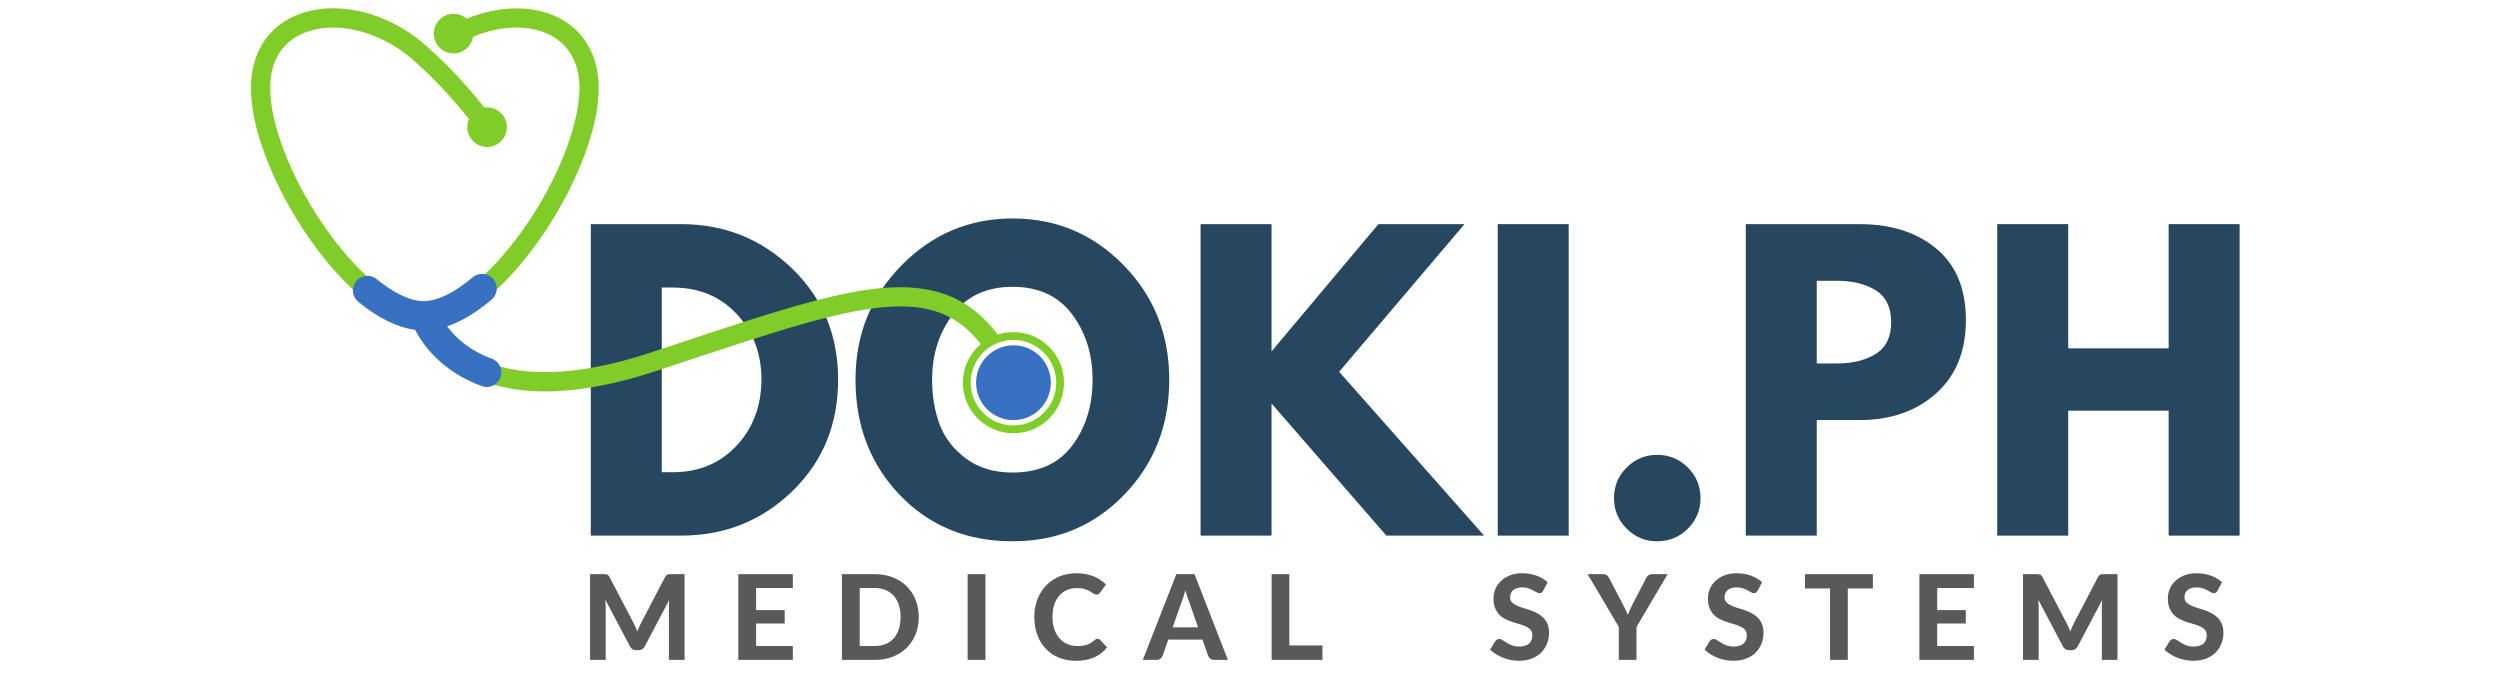 <svg xmlns="http://www.w3.org/2000/svg" xmlns:xlink="http://www.w3.org/1999/xlink" width="200" zoomAndPan="magnify" viewBox="0 0 575.25 187.5" height="55" preserveAspectRatio="xMidYMid meet" version="1.0"><defs><g/><clipPath id="70b69f92e0"><path d="M 209 90 L 236.914 90 L 236.914 118.184 L 209 118.184 Z M 209 90 " clip-rule="nonzero"/></clipPath></defs><g fill="#274760" fill-opacity="1"><g transform="translate(101.668, 146.079)"><g><path d="M 6.172 -84.953 L 30.781 -84.953 C 42.594 -84.953 52.688 -80.914 61.062 -72.844 C 69.438 -64.781 73.625 -54.676 73.625 -42.531 C 73.625 -30.312 69.453 -20.164 61.109 -12.094 C 52.766 -4.031 42.656 0 30.781 0 L 6.172 0 Z M 25.531 -17.297 L 28.516 -17.297 C 35.586 -17.297 41.367 -19.68 45.859 -24.453 C 50.359 -29.223 52.645 -35.211 52.719 -42.422 C 52.719 -49.629 50.469 -55.633 45.969 -60.438 C 41.477 -65.25 35.66 -67.656 28.516 -67.656 L 25.531 -67.656 Z M 25.531 -17.297 "/></g></g></g><g fill="#274760" fill-opacity="1"><g transform="translate(177.662, 146.079)"><g><path d="M 2.375 -42.531 C 2.375 -54.812 6.562 -65.207 14.938 -73.719 C 23.312 -82.238 33.398 -86.5 45.203 -86.5 C 57.078 -86.5 67.164 -82.258 75.469 -73.781 C 83.781 -65.301 87.938 -54.883 87.938 -42.531 C 87.938 -30.102 83.848 -19.648 75.672 -11.172 C 67.504 -2.691 57.348 1.547 45.203 1.547 C 32.773 1.547 22.531 -2.656 14.469 -11.062 C 6.406 -19.477 2.375 -29.969 2.375 -42.531 Z M 23.266 -42.531 C 23.266 -38.062 23.953 -33.988 25.328 -30.312 C 26.703 -26.645 29.102 -23.539 32.531 -21 C 35.969 -18.469 40.191 -17.203 45.203 -17.203 C 52.41 -17.203 57.848 -19.672 61.516 -24.609 C 65.191 -29.547 67.031 -35.52 67.031 -42.531 C 67.031 -49.457 65.16 -55.41 61.422 -60.391 C 57.68 -65.367 52.273 -67.859 45.203 -67.859 C 38.203 -67.859 32.797 -65.367 28.984 -60.391 C 25.172 -55.41 23.266 -49.457 23.266 -42.531 Z M 23.266 -42.531 "/></g></g></g><g fill="#274760" fill-opacity="1"><g transform="translate(267.97, 146.079)"><g><path d="M 83.5 0 L 56.844 0 L 25.531 -36.031 L 25.531 0 L 6.172 0 L 6.172 -84.953 L 25.531 -84.953 L 25.531 -50.25 L 54.672 -84.953 L 78.156 -84.953 L 43.969 -44.688 Z M 83.5 0 "/></g></g></g><g fill="#274760" fill-opacity="1"><g transform="translate(349.01, 146.079)"><g><path d="M 25.531 -84.953 L 25.531 0 L 6.172 0 L 6.172 -84.953 Z M 25.531 -84.953 "/></g></g></g><g fill="#274760" fill-opacity="1"><g transform="translate(380.725, 146.079)"><g><path d="M 17.922 -22.031 C 21.211 -22.031 24.008 -20.879 26.312 -18.578 C 28.613 -16.285 29.766 -13.488 29.766 -10.188 C 29.766 -6.969 28.613 -4.207 26.312 -1.906 C 24.008 0.395 21.211 1.547 17.922 1.547 C 14.691 1.547 11.926 0.395 9.625 -1.906 C 7.32 -4.207 6.172 -6.969 6.172 -10.188 C 6.172 -13.488 7.32 -16.285 9.625 -18.578 C 11.926 -20.879 14.691 -22.031 17.922 -22.031 Z M 17.922 -22.031 "/></g></g></g><g fill="#274760" fill-opacity="1"><g transform="translate(416.663, 146.079)"><g><path d="M 6.172 -84.953 L 37.172 -84.953 C 45.816 -84.953 52.816 -82.719 58.172 -78.25 C 63.523 -73.789 66.203 -67.305 66.203 -58.797 C 66.203 -50.285 63.488 -43.609 58.062 -38.766 C 52.645 -33.93 45.68 -31.516 37.172 -31.516 L 25.531 -31.516 L 25.531 0 L 6.172 0 Z M 25.531 -46.953 L 31 -46.953 C 35.32 -46.953 38.875 -47.828 41.656 -49.578 C 44.438 -51.328 45.828 -54.191 45.828 -58.172 C 45.828 -62.223 44.438 -65.125 41.656 -66.875 C 38.875 -68.625 35.32 -69.5 31 -69.5 L 25.531 -69.5 Z M 25.531 -46.953 "/></g></g></g><g fill="#274760" fill-opacity="1"><g transform="translate(485.243, 146.079)"><g><path d="M 25.531 -34.078 L 25.531 0 L 6.172 0 L 6.172 -84.953 L 25.531 -84.953 L 25.531 -51.078 L 52.922 -51.078 L 52.922 -84.953 L 72.281 -84.953 L 72.281 0 L 52.922 0 L 52.922 -34.078 Z M 25.531 -34.078 "/></g></g></g><path fill="#80cc28" d="M 62.574 88.727 C 54.664 88.727 45.262 82.664 36.105 71.652 C 29.637 63.875 23.953 54.434 20.094 45.059 C 17.168 37.945 14.004 27.688 15.566 19.23 C 17.004 11.457 21.918 5.867 29.406 3.484 C 40.387 -0.004 54.422 4.129 64.348 13.773 C 65.211 14.531 73.613 21.984 81.691 33.148 L 77.441 36.223 C 69.477 25.203 60.945 17.762 60.859 17.684 L 60.746 17.582 C 52.293 9.344 40.059 5.602 30.996 8.484 C 27.062 9.734 22.09 12.777 20.723 20.188 C 18.621 31.555 27.148 52.688 40.133 68.301 C 48.16 77.949 56.34 83.484 62.574 83.484 C 68.809 83.484 76.988 77.949 85.016 68.301 C 98 52.688 106.527 31.555 104.426 20.188 C 103.438 14.84 100.355 10.965 95.512 8.977 C 88.004 5.891 77.629 7.75 69.082 13.711 L 66.086 9.41 C 76.059 2.457 88.387 0.383 97.5 4.125 C 103.984 6.789 108.273 12.148 109.582 19.23 C 111.145 27.688 107.98 37.945 105.055 45.059 C 101.195 54.434 95.512 63.875 89.043 71.652 C 79.883 82.664 70.484 88.727 62.574 88.727 " fill-opacity="1" fill-rule="nonzero"/><path fill="#80cc28" d="M 95.395 106.754 C 95.055 106.754 94.723 106.754 94.387 106.75 C 86.793 106.625 80.098 105.109 74.488 102.242 C 63.219 96.48 60.199 87.285 60.074 86.898 L 62.574 86.105 L 65.066 85.301 C 65.09 85.371 67.402 92.152 75.574 96.867 C 86.641 103.246 103.387 103.02 124.004 96.203 C 126.562 95.355 129.059 94.531 131.488 93.727 C 155.512 85.754 172.871 79.992 186.453 78.629 C 193.695 77.906 199.703 78.48 204.816 80.387 C 210.211 82.398 214.801 85.941 218.836 91.211 L 214.676 94.398 C 207.941 85.605 199.914 82.547 186.977 83.848 C 173.973 85.152 156.844 90.836 133.137 98.703 C 130.707 99.508 128.211 100.336 125.645 101.184 C 114.449 104.883 104.277 106.754 95.395 106.754 " fill-opacity="1" fill-rule="nonzero"/><path fill="#3871c1" d="M 80.844 97.82 C 74.465 95.48 70.73 91.824 68.656 88.988 C 72.535 87.695 76.59 85.266 80.781 81.715 C 82.461 80.293 82.668 77.777 81.25 76.098 C 79.828 74.418 77.312 74.211 75.633 75.633 C 70.621 79.875 65.996 82.121 62.25 82.121 C 58.664 82.121 54.246 80.047 49.465 76.133 C 47.766 74.734 45.254 74.984 43.859 76.684 C 42.465 78.387 42.715 80.898 44.414 82.293 C 49.848 86.746 55.051 89.309 59.918 89.938 C 61.945 93.875 67.047 101.246 78.102 105.301 C 78.555 105.469 79.02 105.547 79.473 105.547 C 81.098 105.547 82.621 104.547 83.215 102.934 C 83.973 100.863 82.91 98.574 80.844 97.82 " fill-opacity="1" fill-rule="nonzero"/><path fill="#80cc28" d="M 84.957 34.688 C 84.957 37.664 82.543 40.082 79.566 40.082 C 76.59 40.082 74.176 37.664 74.176 34.688 C 74.176 31.707 76.59 29.293 79.566 29.293 C 82.543 29.293 84.957 31.707 84.957 34.688 " fill-opacity="1" fill-rule="nonzero"/><path fill="#80cc28" d="M 75.801 9.172 C 75.801 12.148 73.387 14.566 70.41 14.566 C 67.434 14.566 65.016 12.148 65.016 9.172 C 65.016 6.191 67.434 3.777 70.41 3.777 C 73.387 3.777 75.801 6.191 75.801 9.172 " fill-opacity="1" fill-rule="nonzero"/><g clip-path="url(#70b69f92e0)"><path fill="#80cc28" d="M 223.109 116.043 C 216.68 116.043 211.449 110.809 211.449 104.375 C 211.449 97.941 216.68 92.707 223.109 92.707 C 229.543 92.707 234.777 97.941 234.777 104.375 C 234.777 110.809 229.543 116.043 223.109 116.043 Z M 223.109 90.578 C 215.496 90.578 209.32 96.754 209.32 104.375 C 209.32 111.992 215.496 118.168 223.109 118.168 C 230.727 118.168 236.902 111.992 236.902 104.375 C 236.902 96.754 230.727 90.578 223.109 90.578 " fill-opacity="1" fill-rule="nonzero"/></g><path fill="#3871c1" d="M 233.309 104.375 C 233.309 110.008 228.742 114.574 223.109 114.574 C 217.48 114.574 212.914 110.008 212.914 104.375 C 212.914 98.738 217.48 94.176 223.109 94.176 C 228.742 94.176 233.309 98.738 233.309 104.375 " fill-opacity="1" fill-rule="nonzero"/><g fill="#58595b" fill-opacity="1"><g transform="translate(105.19, 179.965)"><g><path d="M 28.219 -23.375 L 28.219 0 L 23.953 0 L 23.953 -14.359 C 23.953 -14.648 23.957 -14.969 23.969 -15.312 C 23.988 -15.656 24.02 -16.008 24.062 -16.375 L 17.375 -3.688 C 17.008 -2.988 16.445 -2.641 15.688 -2.641 L 15.016 -2.641 C 14.641 -2.641 14.305 -2.727 14.016 -2.906 C 13.723 -3.082 13.492 -3.344 13.328 -3.688 L 6.609 -16.422 C 6.641 -16.047 6.664 -15.68 6.688 -15.328 C 6.707 -14.973 6.719 -14.648 6.719 -14.359 L 6.719 0 L 2.453 0 L 2.453 -23.375 L 6.125 -23.375 C 6.32 -23.375 6.5 -23.367 6.656 -23.359 C 6.82 -23.348 6.969 -23.316 7.094 -23.266 C 7.219 -23.223 7.332 -23.148 7.438 -23.047 C 7.539 -22.941 7.641 -22.801 7.734 -22.625 L 14.266 -10.156 C 14.473 -9.77 14.664 -9.379 14.844 -8.984 C 15.02 -8.586 15.191 -8.18 15.359 -7.766 C 15.516 -8.191 15.68 -8.609 15.859 -9.016 C 16.035 -9.43 16.227 -9.828 16.438 -10.203 L 22.922 -22.625 C 23.016 -22.801 23.113 -22.941 23.219 -23.047 C 23.332 -23.148 23.453 -23.223 23.578 -23.266 C 23.703 -23.316 23.844 -23.348 24 -23.359 C 24.156 -23.367 24.336 -23.375 24.547 -23.375 Z M 28.219 -23.375 "/></g></g></g><g fill="#58595b" fill-opacity="1"><g transform="translate(145.615, 179.965)"><g><path d="M 7.312 -19.594 L 7.312 -13.578 L 15.109 -13.578 L 15.109 -9.922 L 7.312 -9.922 L 7.312 -3.781 L 17.328 -3.781 L 17.328 0 L 2.453 0 L 2.453 -23.375 L 17.328 -23.375 L 17.328 -19.594 Z M 7.312 -19.594 "/></g></g></g><g fill="#58595b" fill-opacity="1"><g transform="translate(173.875, 179.965)"><g><path d="M 23.406 -11.703 C 23.406 -9.992 23.117 -8.422 22.547 -6.984 C 21.973 -5.547 21.16 -4.312 20.109 -3.281 C 19.066 -2.25 17.805 -1.441 16.328 -0.859 C 14.859 -0.285 13.227 0 11.438 0 L 2.453 0 L 2.453 -23.375 L 11.438 -23.375 C 13.227 -23.375 14.859 -23.082 16.328 -22.5 C 17.805 -21.926 19.066 -21.117 20.109 -20.078 C 21.16 -19.047 21.973 -17.812 22.547 -16.375 C 23.117 -14.945 23.406 -13.391 23.406 -11.703 Z M 18.453 -11.703 C 18.453 -12.922 18.289 -14.02 17.969 -15 C 17.645 -15.977 17.18 -16.805 16.578 -17.484 C 15.973 -18.16 15.238 -18.68 14.375 -19.047 C 13.508 -19.41 12.531 -19.594 11.438 -19.594 L 7.312 -19.594 L 7.312 -3.781 L 11.438 -3.781 C 12.531 -3.781 13.508 -3.957 14.375 -4.312 C 15.238 -4.676 15.973 -5.195 16.578 -5.875 C 17.18 -6.562 17.645 -7.395 17.969 -8.375 C 18.289 -9.352 18.453 -10.461 18.453 -11.703 Z M 18.453 -11.703 "/></g></g></g><g fill="#58595b" fill-opacity="1"><g transform="translate(208.161, 179.965)"><g><path d="M 7.312 0 L 2.453 0 L 2.453 -23.375 L 7.312 -23.375 Z M 7.312 0 "/></g></g></g><g fill="#58595b" fill-opacity="1"><g transform="translate(227.689, 179.965)"><g><path d="M 18.359 -5.75 C 18.629 -5.75 18.859 -5.656 19.047 -5.469 L 20.953 -3.422 C 20.016 -2.211 18.844 -1.297 17.438 -0.672 C 16.039 -0.055 14.375 0.25 12.438 0.25 C 10.688 0.25 9.113 -0.047 7.719 -0.641 C 6.32 -1.234 5.133 -2.062 4.156 -3.125 C 3.176 -4.188 2.422 -5.445 1.891 -6.906 C 1.367 -8.375 1.109 -9.973 1.109 -11.703 C 1.109 -12.859 1.234 -13.957 1.484 -15 C 1.742 -16.051 2.113 -17.016 2.594 -17.891 C 3.07 -18.773 3.648 -19.57 4.328 -20.281 C 5.016 -20.988 5.785 -21.594 6.641 -22.094 C 7.504 -22.594 8.441 -22.973 9.453 -23.234 C 10.473 -23.492 11.555 -23.625 12.703 -23.625 C 13.566 -23.625 14.379 -23.551 15.141 -23.406 C 15.91 -23.258 16.629 -23.051 17.297 -22.781 C 17.961 -22.508 18.578 -22.18 19.141 -21.797 C 19.703 -21.422 20.211 -21.008 20.672 -20.562 L 19.047 -18.328 C 18.941 -18.191 18.816 -18.066 18.672 -17.953 C 18.523 -17.848 18.32 -17.797 18.062 -17.797 C 17.801 -17.797 17.535 -17.883 17.266 -18.062 C 17.004 -18.25 16.68 -18.457 16.297 -18.688 C 15.922 -18.914 15.445 -19.117 14.875 -19.297 C 14.301 -19.484 13.57 -19.578 12.688 -19.578 C 11.719 -19.578 10.82 -19.398 10 -19.047 C 9.188 -18.691 8.488 -18.176 7.906 -17.5 C 7.32 -16.832 6.867 -16.008 6.547 -15.031 C 6.223 -14.051 6.062 -12.941 6.062 -11.703 C 6.062 -10.441 6.234 -9.316 6.578 -8.328 C 6.93 -7.348 7.41 -6.52 8.016 -5.844 C 8.617 -5.164 9.328 -4.648 10.141 -4.297 C 10.953 -3.953 11.82 -3.781 12.75 -3.781 C 13.289 -3.781 13.785 -3.805 14.234 -3.859 C 14.68 -3.922 15.094 -4.016 15.469 -4.141 C 15.852 -4.266 16.211 -4.43 16.547 -4.641 C 16.891 -4.848 17.234 -5.102 17.578 -5.406 C 17.691 -5.508 17.812 -5.594 17.938 -5.656 C 18.07 -5.719 18.211 -5.75 18.359 -5.75 Z M 18.359 -5.75 "/></g></g></g><g fill="#58595b" fill-opacity="1"><g transform="translate(258.689, 179.965)"><g><path d="M 14.781 -8.875 L 12.266 -16.031 C 12.109 -16.406 11.945 -16.844 11.781 -17.344 C 11.613 -17.852 11.457 -18.406 11.312 -19 C 11.156 -18.395 10.992 -17.836 10.828 -17.328 C 10.66 -16.816 10.504 -16.375 10.359 -16 L 7.844 -8.875 Z M 22.906 0 L 19.156 0 C 18.738 0 18.395 -0.098 18.125 -0.297 C 17.863 -0.492 17.672 -0.75 17.547 -1.062 L 15.969 -5.531 L 6.656 -5.531 L 5.078 -1.062 C 4.961 -0.789 4.77 -0.547 4.5 -0.328 C 4.238 -0.109 3.906 0 3.5 0 L -0.297 0 L 8.844 -23.375 L 13.797 -23.375 Z M 22.906 0 "/></g></g></g><g fill="#58595b" fill-opacity="1"><g transform="translate(291.074, 179.965)"><g><path d="M 16.312 -3.938 L 16.312 0 L 2.453 0 L 2.453 -23.375 L 7.281 -23.375 L 7.281 -3.938 Z M 16.312 -3.938 "/></g></g></g><g fill="#58595b" fill-opacity="1"><g transform="translate(317.659, 179.965)"><g/></g></g><g fill="#58595b" fill-opacity="1"><g transform="translate(335.076, 179.965)"><g/></g></g><g fill="#58595b" fill-opacity="1"><g transform="translate(352.499, 179.965)"><g><path d="M 15.109 -18.891 C 14.961 -18.648 14.812 -18.473 14.656 -18.359 C 14.5 -18.242 14.297 -18.188 14.047 -18.188 C 13.805 -18.188 13.551 -18.27 13.281 -18.438 C 13.008 -18.602 12.691 -18.781 12.328 -18.969 C 11.961 -19.164 11.539 -19.348 11.062 -19.516 C 10.594 -19.68 10.039 -19.766 9.406 -19.766 C 8.289 -19.766 7.453 -19.516 6.891 -19.016 C 6.336 -18.516 6.062 -17.863 6.062 -17.062 C 6.062 -16.539 6.211 -16.109 6.516 -15.766 C 6.816 -15.43 7.219 -15.141 7.719 -14.891 C 8.219 -14.648 8.785 -14.43 9.422 -14.234 C 10.055 -14.047 10.707 -13.836 11.375 -13.609 C 12.039 -13.379 12.688 -13.109 13.312 -12.797 C 13.945 -12.484 14.516 -12.086 15.016 -11.609 C 15.516 -11.141 15.914 -10.562 16.219 -9.875 C 16.531 -9.195 16.688 -8.367 16.688 -7.391 C 16.688 -6.328 16.5 -5.332 16.125 -4.406 C 15.758 -3.477 15.227 -2.664 14.531 -1.969 C 13.832 -1.281 12.969 -0.738 11.938 -0.344 C 10.914 0.051 9.754 0.25 8.453 0.25 C 7.711 0.25 6.973 0.176 6.234 0.031 C 5.504 -0.113 4.797 -0.32 4.109 -0.594 C 3.43 -0.863 2.789 -1.188 2.188 -1.562 C 1.582 -1.938 1.055 -2.352 0.609 -2.812 L 2.031 -5.109 C 2.145 -5.273 2.297 -5.414 2.484 -5.531 C 2.68 -5.645 2.891 -5.703 3.109 -5.703 C 3.398 -5.703 3.707 -5.594 4.031 -5.375 C 4.352 -5.164 4.723 -4.93 5.141 -4.672 C 5.555 -4.41 6.039 -4.172 6.594 -3.953 C 7.145 -3.742 7.812 -3.641 8.594 -3.641 C 9.719 -3.641 10.586 -3.895 11.203 -4.406 C 11.816 -4.926 12.125 -5.695 12.125 -6.719 C 12.125 -7.312 11.973 -7.789 11.672 -8.156 C 11.367 -8.52 10.969 -8.82 10.469 -9.062 C 9.977 -9.312 9.414 -9.523 8.781 -9.703 C 8.145 -9.879 7.492 -10.07 6.828 -10.281 C 6.16 -10.5 5.508 -10.758 4.875 -11.062 C 4.25 -11.363 3.688 -11.758 3.188 -12.25 C 2.695 -12.75 2.297 -13.363 1.984 -14.094 C 1.68 -14.82 1.531 -15.727 1.531 -16.812 C 1.531 -17.688 1.703 -18.531 2.047 -19.344 C 2.391 -20.164 2.895 -20.891 3.562 -21.516 C 4.227 -22.148 5.047 -22.66 6.016 -23.047 C 6.984 -23.43 8.098 -23.625 9.359 -23.625 C 10.766 -23.625 12.066 -23.406 13.266 -22.969 C 14.461 -22.539 15.473 -21.941 16.297 -21.172 Z M 15.109 -18.891 "/></g></g></g><g fill="#58595b" fill-opacity="1"><g transform="translate(380.019, 179.965)"><g><path d="M 13.016 -8.984 L 13.016 0 L 8.188 0 L 8.188 -8.984 L -0.312 -23.375 L 3.953 -23.375 C 4.367 -23.375 4.703 -23.273 4.953 -23.078 C 5.203 -22.879 5.406 -22.625 5.562 -22.312 L 9.391 -14.953 C 9.648 -14.453 9.883 -13.988 10.094 -13.562 C 10.301 -13.133 10.484 -12.707 10.641 -12.281 C 10.797 -12.707 10.973 -13.133 11.172 -13.562 C 11.367 -14 11.594 -14.461 11.844 -14.953 L 15.641 -22.312 C 15.766 -22.57 15.957 -22.812 16.219 -23.031 C 16.477 -23.258 16.812 -23.375 17.219 -23.375 L 21.5 -23.375 Z M 13.016 -8.984 "/></g></g></g><g fill="#58595b" fill-opacity="1"><g transform="translate(410.986, 179.965)"><g><path d="M 15.109 -18.891 C 14.961 -18.648 14.812 -18.473 14.656 -18.359 C 14.5 -18.242 14.297 -18.188 14.047 -18.188 C 13.805 -18.188 13.551 -18.27 13.281 -18.438 C 13.008 -18.602 12.691 -18.781 12.328 -18.969 C 11.961 -19.164 11.539 -19.348 11.062 -19.516 C 10.594 -19.68 10.039 -19.766 9.406 -19.766 C 8.289 -19.766 7.453 -19.516 6.891 -19.016 C 6.336 -18.516 6.062 -17.863 6.062 -17.062 C 6.062 -16.539 6.211 -16.109 6.516 -15.766 C 6.816 -15.43 7.219 -15.141 7.719 -14.891 C 8.219 -14.648 8.785 -14.43 9.422 -14.234 C 10.055 -14.047 10.707 -13.836 11.375 -13.609 C 12.039 -13.379 12.688 -13.109 13.312 -12.797 C 13.945 -12.484 14.516 -12.086 15.016 -11.609 C 15.516 -11.141 15.914 -10.562 16.219 -9.875 C 16.531 -9.195 16.688 -8.367 16.688 -7.391 C 16.688 -6.328 16.5 -5.332 16.125 -4.406 C 15.758 -3.477 15.227 -2.664 14.531 -1.969 C 13.832 -1.281 12.969 -0.738 11.938 -0.344 C 10.914 0.051 9.754 0.25 8.453 0.25 C 7.711 0.25 6.973 0.176 6.234 0.031 C 5.504 -0.113 4.797 -0.32 4.109 -0.594 C 3.43 -0.863 2.789 -1.188 2.188 -1.562 C 1.582 -1.938 1.055 -2.352 0.609 -2.812 L 2.031 -5.109 C 2.145 -5.273 2.297 -5.414 2.484 -5.531 C 2.68 -5.645 2.891 -5.703 3.109 -5.703 C 3.398 -5.703 3.707 -5.594 4.031 -5.375 C 4.352 -5.164 4.723 -4.93 5.141 -4.672 C 5.555 -4.41 6.039 -4.172 6.594 -3.953 C 7.145 -3.742 7.812 -3.641 8.594 -3.641 C 9.719 -3.641 10.586 -3.895 11.203 -4.406 C 11.816 -4.926 12.125 -5.695 12.125 -6.719 C 12.125 -7.312 11.973 -7.789 11.672 -8.156 C 11.367 -8.52 10.969 -8.82 10.469 -9.062 C 9.977 -9.312 9.414 -9.523 8.781 -9.703 C 8.145 -9.879 7.492 -10.07 6.828 -10.281 C 6.16 -10.5 5.508 -10.758 4.875 -11.062 C 4.25 -11.363 3.688 -11.758 3.188 -12.25 C 2.695 -12.75 2.297 -13.363 1.984 -14.094 C 1.68 -14.82 1.531 -15.727 1.531 -16.812 C 1.531 -17.688 1.703 -18.531 2.047 -19.344 C 2.391 -20.164 2.895 -20.891 3.562 -21.516 C 4.227 -22.148 5.047 -22.66 6.016 -23.047 C 6.984 -23.43 8.098 -23.625 9.359 -23.625 C 10.766 -23.625 12.066 -23.406 13.266 -22.969 C 14.461 -22.539 15.473 -21.941 16.297 -21.172 Z M 15.109 -18.891 "/></g></g></g><g fill="#58595b" fill-opacity="1"><g transform="translate(438.505, 179.965)"><g><path d="M 19 -19.469 L 12.156 -19.469 L 12.156 0 L 7.312 0 L 7.312 -19.469 L 0.484 -19.469 L 0.484 -23.375 L 19 -23.375 Z M 19 -19.469 "/></g></g></g><g fill="#58595b" fill-opacity="1"><g transform="translate(467.732, 179.965)"><g><path d="M 7.312 -19.594 L 7.312 -13.578 L 15.109 -13.578 L 15.109 -9.922 L 7.312 -9.922 L 7.312 -3.781 L 17.328 -3.781 L 17.328 0 L 2.453 0 L 2.453 -23.375 L 17.328 -23.375 L 17.328 -19.594 Z M 7.312 -19.594 "/></g></g></g><g fill="#58595b" fill-opacity="1"><g transform="translate(495.993, 179.965)"><g><path d="M 28.219 -23.375 L 28.219 0 L 23.953 0 L 23.953 -14.359 C 23.953 -14.648 23.957 -14.969 23.969 -15.312 C 23.988 -15.656 24.02 -16.008 24.062 -16.375 L 17.375 -3.688 C 17.008 -2.988 16.445 -2.641 15.688 -2.641 L 15.016 -2.641 C 14.641 -2.641 14.305 -2.727 14.016 -2.906 C 13.723 -3.082 13.492 -3.344 13.328 -3.688 L 6.609 -16.422 C 6.641 -16.047 6.664 -15.68 6.688 -15.328 C 6.707 -14.973 6.719 -14.648 6.719 -14.359 L 6.719 0 L 2.453 0 L 2.453 -23.375 L 6.125 -23.375 C 6.32 -23.375 6.5 -23.367 6.656 -23.359 C 6.82 -23.348 6.969 -23.316 7.094 -23.266 C 7.219 -23.223 7.332 -23.148 7.438 -23.047 C 7.539 -22.941 7.641 -22.801 7.734 -22.625 L 14.266 -10.156 C 14.473 -9.77 14.664 -9.379 14.844 -8.984 C 15.02 -8.586 15.191 -8.18 15.359 -7.766 C 15.516 -8.191 15.68 -8.609 15.859 -9.016 C 16.035 -9.43 16.227 -9.828 16.438 -10.203 L 22.922 -22.625 C 23.016 -22.801 23.113 -22.941 23.219 -23.047 C 23.332 -23.148 23.453 -23.223 23.578 -23.266 C 23.703 -23.316 23.844 -23.348 24 -23.359 C 24.156 -23.367 24.336 -23.375 24.547 -23.375 Z M 28.219 -23.375 "/></g></g></g><g fill="#58595b" fill-opacity="1"><g transform="translate(536.417, 179.965)"><g><path d="M 15.109 -18.891 C 14.961 -18.648 14.812 -18.473 14.656 -18.359 C 14.5 -18.242 14.297 -18.188 14.047 -18.188 C 13.805 -18.188 13.551 -18.27 13.281 -18.438 C 13.008 -18.602 12.691 -18.781 12.328 -18.969 C 11.961 -19.164 11.539 -19.348 11.062 -19.516 C 10.594 -19.68 10.039 -19.766 9.406 -19.766 C 8.289 -19.766 7.453 -19.516 6.891 -19.016 C 6.336 -18.516 6.062 -17.863 6.062 -17.062 C 6.062 -16.539 6.211 -16.109 6.516 -15.766 C 6.816 -15.43 7.219 -15.141 7.719 -14.891 C 8.219 -14.648 8.785 -14.43 9.422 -14.234 C 10.055 -14.047 10.707 -13.836 11.375 -13.609 C 12.039 -13.379 12.688 -13.109 13.312 -12.797 C 13.945 -12.484 14.516 -12.086 15.016 -11.609 C 15.516 -11.141 15.914 -10.562 16.219 -9.875 C 16.531 -9.195 16.688 -8.367 16.688 -7.391 C 16.688 -6.328 16.5 -5.332 16.125 -4.406 C 15.758 -3.477 15.227 -2.664 14.531 -1.969 C 13.832 -1.281 12.969 -0.738 11.938 -0.344 C 10.914 0.051 9.754 0.25 8.453 0.25 C 7.711 0.25 6.973 0.176 6.234 0.031 C 5.504 -0.113 4.797 -0.32 4.109 -0.594 C 3.43 -0.863 2.789 -1.188 2.188 -1.562 C 1.582 -1.938 1.055 -2.352 0.609 -2.812 L 2.031 -5.109 C 2.145 -5.273 2.297 -5.414 2.484 -5.531 C 2.68 -5.645 2.891 -5.703 3.109 -5.703 C 3.398 -5.703 3.707 -5.594 4.031 -5.375 C 4.352 -5.164 4.723 -4.93 5.141 -4.672 C 5.555 -4.41 6.039 -4.172 6.594 -3.953 C 7.145 -3.742 7.812 -3.641 8.594 -3.641 C 9.719 -3.641 10.586 -3.895 11.203 -4.406 C 11.816 -4.926 12.125 -5.695 12.125 -6.719 C 12.125 -7.312 11.973 -7.789 11.672 -8.156 C 11.367 -8.52 10.969 -8.82 10.469 -9.062 C 9.977 -9.312 9.414 -9.523 8.781 -9.703 C 8.145 -9.879 7.492 -10.07 6.828 -10.281 C 6.16 -10.5 5.508 -10.758 4.875 -11.062 C 4.25 -11.363 3.688 -11.758 3.188 -12.25 C 2.695 -12.75 2.297 -13.363 1.984 -14.094 C 1.68 -14.82 1.531 -15.727 1.531 -16.812 C 1.531 -17.688 1.703 -18.531 2.047 -19.344 C 2.391 -20.164 2.895 -20.891 3.562 -21.516 C 4.227 -22.148 5.047 -22.66 6.016 -23.047 C 6.984 -23.43 8.098 -23.625 9.359 -23.625 C 10.766 -23.625 12.066 -23.406 13.266 -22.969 C 14.461 -22.539 15.473 -21.941 16.297 -21.172 Z M 15.109 -18.891 "/></g></g></g></svg>